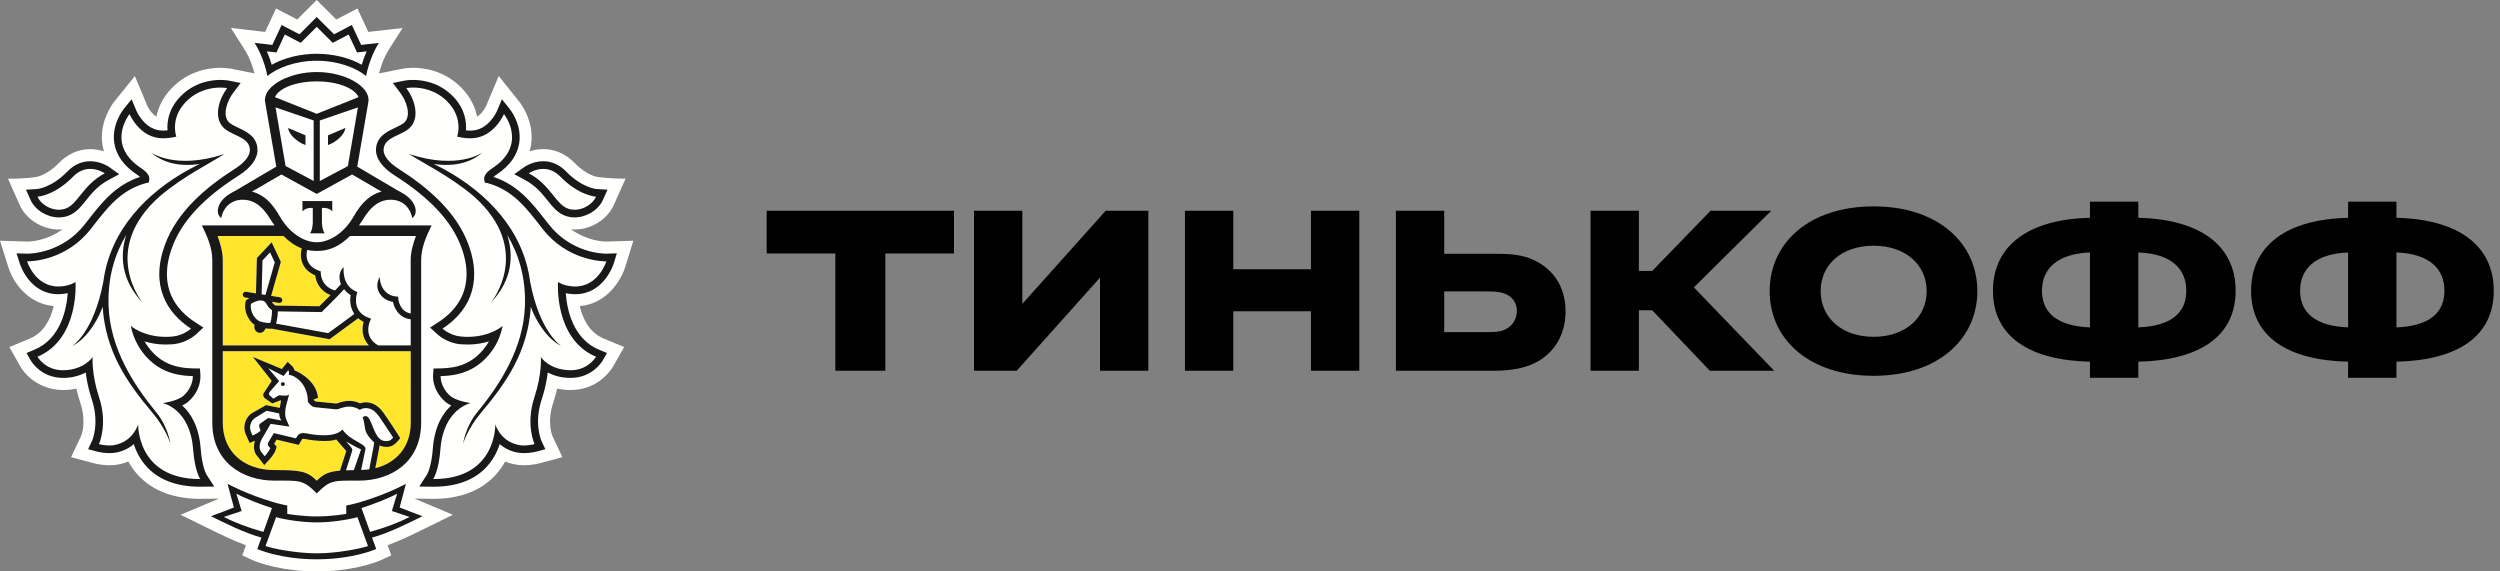 <?xml version="1.0" encoding="UTF-8"?> <svg xmlns="http://www.w3.org/2000/svg" width="875" height="200" viewBox="0 0 875 200" fill="none"><rect x="0" y="0" width="875" height="200" fill="#808080" stroke="none"/> <g clip-path="url(#clip0_256_890)"> <path fill-rule="evenodd" clip-rule="evenodd" d="M218.791 93.547L221.667 84.247L212.147 84.553C211.347 84.553 205.497 84.376 199.832 80.229C200.258 80.265 200.673 80.329 201.116 80.329C206.949 80.329 212.602 76.776 214.859 71.694L218.954 62.518C213.821 62.588 209.125 61.935 209.125 61.935C209.084 61.935 205.386 61.447 201.11 57.029C198.042 53.871 194.244 52.194 190.132 52.194C188.504 52.2 186.886 52.46 185.337 52.965C185.552 52.224 185.757 51.465 185.879 50.688C187.18 42.1 181.714 35.559 181.714 35.559L174.557 26.606L170.117 37.123C170.1 37.159 168.98 39.629 166.979 40.829C166.372 37.735 164.885 34.259 161.712 30.935C155.721 24.677 148.435 23.735 144.62 23.735C142.852 23.735 141.587 23.935 141.283 23.982L132.644 25.7C133.14 23.753 134.208 20.347 136.144 17.294L140.916 9.794L128.917 11.177L125.096 2.976L117.693 6.829L110.851 0L104.026 6.824L96.612 2.976L92.797 11.171L80.803 9.788L85.581 17.3C87.523 20.353 88.579 23.741 89.075 25.688L80.832 24.041L80.547 24C79.408 23.819 78.257 23.731 77.105 23.735C73.29 23.735 66.004 24.677 60.031 30.935C56.852 34.253 55.358 37.735 54.752 40.829C52.763 39.635 51.648 37.212 51.648 37.212L47.203 26.623L39.929 35.647C39.042 36.806 34.662 42.959 35.846 50.706C35.974 51.477 36.172 52.229 36.388 52.971C34.843 52.465 33.23 52.205 31.605 52.2C27.487 52.2 23.689 53.877 20.615 57.035C16.357 61.435 12.676 61.935 12.705 61.935C12.705 61.935 8.814 62.641 2.788 62.523L6.866 71.7C9.129 76.782 14.787 80.335 20.609 80.335C21.052 80.335 21.467 80.271 21.898 80.235C16.24 84.388 10.395 84.559 9.689 84.559L0 84.247L2.934 93.541C4.416 98.341 9.351 106.276 18.801 107.129C17.774 111.482 15.493 116.365 10.488 118.471L3.267 121.471L7.204 128.4C9.427 132.135 14.648 136.506 22.073 136.506C23.677 136.506 25.229 136.335 26.728 136.018C27.108 137.724 27.586 139.429 28.152 141.135C30.357 147.782 28.455 152.418 28.432 152.471L24.873 160.012L32.824 162.129C32.923 162.165 35.333 162.835 38.337 162.835C39.702 162.835 41.008 162.688 42.233 162.394C43.155 162.176 44.042 161.882 44.899 161.535C45.932 163.4 47.18 165.106 48.638 166.629C53.737 171.918 60.97 174.594 70.117 174.594H70.146L76.679 174.506L63.181 180.176L73.43 185.182C77.157 187.018 81.567 189.182 86.071 190.841L84.787 194.376L88.317 196.006C88.632 196.153 95.433 199.218 106.721 199.871C106.721 199.871 109.445 200 110.944 200C112.449 200 115.144 199.865 115.144 199.865C126.356 199.194 133.099 196.153 133.414 196.006L136.955 194.376L135.666 190.835C140.286 189.129 144.865 186.871 148.441 185.112L158.497 180.171L145.04 174.506L151.602 174.594C160.761 174.594 167.994 171.912 173.087 166.624C174.539 165.106 175.782 163.406 176.82 161.535C178.902 162.404 181.135 162.844 183.388 162.829C186.346 162.829 188.778 162.171 188.842 162.147L196.834 160.012L193.352 152.606C193.27 152.418 191.368 147.782 193.573 141.124C194.139 139.429 194.612 137.718 194.997 136.018C196.496 136.335 198.065 136.5 199.681 136.506C209.142 136.506 213.681 129.782 214.556 128.324L218.458 121.465L211.237 118.471C206.22 116.371 203.945 111.488 202.93 107.141C212.257 106.318 217.257 98.376 218.797 93.553L218.791 93.547Z" fill="#FFFFFE"></path> <path fill-rule="evenodd" clip-rule="evenodd" d="M110.851 28.488C103.209 28.494 97.475 31.023 96.227 34.006L110.851 39.829L125.481 34.006C124.244 31.023 118.51 28.494 110.851 28.488ZM111.008 182.835H110.717C106.085 182.865 99.698 181.906 96.629 180.994L92.931 191.106C95.369 191.982 103.629 193.665 110.868 193.665C118.096 193.665 126.362 191.982 128.794 191.106L125.102 181C122.016 181.906 115.64 182.865 111.008 182.835ZM138.991 172.776C136.237 174.353 130.095 176.718 126.519 177.812L129.517 186.165C135.047 184.635 139.615 182.853 143.383 180.941L137.153 178.853L138.991 172.776ZM82.728 172.776L84.572 178.853L78.336 180.941C82.098 182.853 86.683 184.635 92.196 186.159L95.2 177.806C91.63 176.712 85.476 174.353 82.728 172.776ZM110.851 18.823C116.62 18.823 122.267 20.218 126.618 22.659C127.015 21.318 127.569 19.682 128.322 17.971L126.677 18.171L124.956 18.347L124.227 16.765L122.022 12.076L118.02 14.182L116.457 14.982L115.208 13.747L110.851 9.394L106.505 13.747L105.262 14.982L103.705 14.182L99.68 12.076L97.504 16.765L96.763 18.353L95.037 18.171L93.403 17.971C94.156 19.682 94.704 21.318 95.107 22.659C99.47 20.218 105.117 18.823 110.857 18.823H110.851ZM198.847 73.041C199.599 73.3 200.357 73.418 201.11 73.418C204.377 73.418 207.527 71.282 208.606 68.847C208.606 68.847 202.627 68.482 196.198 61.888C194.157 59.759 191.987 59.118 190.132 59.118C187.244 59.118 185.074 60.653 185.074 60.653C192.844 64.829 194.425 71.535 198.847 73.041ZM20.609 73.412C21.367 73.412 22.126 73.3 22.855 73.035C27.288 71.529 28.887 64.829 36.639 60.659C36.639 60.659 34.469 59.118 31.599 59.118C29.733 59.118 27.568 59.753 25.515 61.894C19.093 68.482 13.119 68.853 13.119 68.853C14.193 71.282 17.348 73.418 20.609 73.418V73.412Z" fill="#FFFFFE"></path> <path fill-rule="evenodd" clip-rule="evenodd" d="M196.507 121.147C190.499 118.147 186.707 110.206 185.786 107.347C184.794 123.1 177.182 134.029 168.286 144.547C163.666 150.006 162.056 155.312 162.056 155.312C162.056 155.312 162.948 149.3 166.938 144.406C175.239 134.335 183.126 121.794 183.715 107.288C184.117 97.171 181.545 88.965 177.52 82.2C179.771 89.241 179.451 97.871 171.815 105.923C171.815 105.923 187.022 87.523 165.766 68.653C157.261 61.476 147.951 57.041 143.161 53.9C160.469 59.606 168.927 53.323 168.927 53.323C163.397 58.165 156.24 58.082 151.801 57.382C153.008 57.976 154.262 58.6 155.604 59.323C170.205 67.335 183.318 80.517 185.558 98.765V98.623C188.947 116.547 196.507 121.147 196.507 121.147ZM200.952 100.265C201.087 100.276 201.203 100.276 201.337 100.276C209.475 100.276 212.228 91.471 212.228 91.471H212.071C210.577 91.471 198.479 91.118 189.927 80.135C184.304 72.918 179.69 66.57 170.578 64.076L169.68 63.912L169.487 62.988C169.237 61.582 170.187 60.265 172.357 58.847C184.928 50.529 176.382 39.917 176.382 39.917C176.382 39.917 172.801 48.4 164.768 48.4L164.167 48.388C163.257 48.341 162.377 48.312 161.49 48.117L160.008 47.823C160.008 47.823 162.301 41.529 156.771 35.759C152.612 31.394 147.542 30.653 144.62 30.653C143.144 30.653 142.211 30.847 142.211 30.847C144.987 34.512 146.994 40.6 143.786 44.353C141.015 47.576 134.248 47.735 134.248 52.547C134.248 54.582 136.132 56.959 139.516 59.094C149.689 65.565 159.786 74.153 163.987 85.665C169.237 100.018 163.322 109.547 154.887 115.012C154.887 115.012 157.535 117.47 161.367 117.788C162.149 117.865 162.913 117.9 163.625 117.9C171.727 117.9 175.916 114.059 175.916 114.059C175.916 114.059 175.222 119.365 171.016 124.288C167.119 128.829 162.015 131.512 154.227 131.623C154.227 131.623 153.982 135.27 157.43 138.435C159.641 140.429 164.733 141.082 164.733 141.082C164.733 141.082 155.19 143.029 154.134 157.27C153.562 164.988 151.614 167.665 151.614 167.665H151.783C173.927 167.665 173.361 148.476 173.361 148.476C173.361 148.476 174.901 154.159 181.078 155.641C181.825 155.841 182.624 155.918 183.382 155.918C185.366 155.918 187.098 155.447 187.098 155.447C187.098 155.447 183.861 148.553 187.069 138.912C189.735 130.906 189.303 124.976 189.303 124.976C189.303 124.976 192.284 129.535 199.686 129.576H199.762C201.511 129.604 203.238 129.186 204.784 128.361C206.33 127.536 207.644 126.332 208.606 124.859C193.842 118.665 195.3 98.682 195.3 98.682C195.3 98.682 197.213 100.129 200.952 100.27V100.265ZM53.433 144.547C44.537 134.029 36.925 123.1 35.922 107.347C35.006 110.212 31.22 118.153 25.217 121.147C25.217 121.147 32.766 116.547 36.155 98.623V98.765C38.401 80.517 51.514 67.335 66.115 59.329C67.457 58.594 68.716 57.976 69.912 57.388C65.479 58.082 58.316 58.165 52.791 53.329C52.791 53.329 61.25 59.606 78.552 53.9C73.768 57.041 64.458 61.476 55.959 68.653C34.697 87.523 49.904 105.923 49.904 105.923C42.262 97.865 41.947 89.247 44.199 82.2C40.174 88.965 37.596 97.171 38.016 107.294C38.593 121.794 46.474 134.335 54.757 144.412C58.771 149.294 59.675 155.306 59.675 155.306C59.675 155.306 58.041 150.006 53.433 144.547ZM56.992 141.076C56.992 141.076 62.084 140.429 64.295 138.429C67.737 135.271 67.497 131.623 67.497 131.623C59.704 131.512 54.606 128.829 50.691 124.288C46.503 119.365 45.803 114.059 45.803 114.059C45.803 114.059 49.992 117.9 58.082 117.9C58.812 117.9 59.57 117.865 60.346 117.788C62.74 117.544 65.005 116.576 66.844 115.012C58.397 109.547 52.482 100.018 57.727 85.659C61.926 74.159 72.018 65.565 82.203 59.088C85.581 56.959 87.459 54.582 87.459 52.547C87.459 47.735 80.704 47.576 77.933 44.353C74.725 40.6 76.737 34.512 79.508 30.847C79.508 30.847 78.581 30.653 77.099 30.653C74.182 30.653 69.113 31.394 64.948 35.759C59.407 41.535 61.711 47.829 61.711 47.829L60.229 48.123C59.348 48.306 58.456 48.341 57.546 48.394L56.962 48.4C48.912 48.4 45.337 39.923 45.337 39.923C45.337 39.923 36.802 50.529 49.373 58.847C51.532 60.265 52.482 61.588 52.231 62.988L52.039 63.906L51.123 64.07C42.029 66.57 37.415 72.918 31.78 80.135C23.228 91.118 11.142 91.471 9.642 91.471H9.479C9.479 91.471 12.238 100.276 20.381 100.276C20.51 100.276 20.627 100.276 20.767 100.265C24.506 100.129 26.425 98.682 26.425 98.682C26.425 98.682 27.872 118.665 13.113 124.859C13.113 124.859 15.802 129.582 21.962 129.582H22.032C29.441 129.535 32.416 124.976 32.416 124.976C32.416 124.976 31.984 130.912 34.638 138.912C37.846 148.559 34.627 155.441 34.627 155.441C34.627 155.441 36.347 155.912 38.337 155.912C39.106 155.912 39.894 155.841 40.635 155.641C46.806 154.159 48.352 148.476 48.352 148.476C48.352 148.476 47.786 167.665 69.936 167.665H70.099C70.099 167.665 68.156 164.988 67.591 157.27C66.541 143.035 56.986 141.076 56.986 141.076H56.992ZM105.857 70.371H116.299V73.988C115.074 72.471 112.682 72.782 112.682 72.782V78C112.682 78 112.764 80.565 113.662 81.676H108.494C109.398 80.565 109.474 78 109.474 78V72.782C109.474 72.782 107.094 72.471 105.857 73.988V70.371ZM94.482 70.912C94.844 71.306 95.2 71.735 95.544 72.165C95.626 72.265 95.701 72.353 95.783 72.471C96.104 72.894 96.425 73.353 96.734 73.812L96.944 74.123C97.311 74.688 97.662 75.27 98.011 75.876C101.208 81.447 106.318 84.776 110.851 84.782C115.395 84.776 120.499 81.447 123.701 75.876C124.057 75.259 124.413 74.659 124.787 74.094C125.212 73.436 125.668 72.798 126.152 72.182C126.507 71.735 126.875 71.3 127.248 70.9C127.312 70.841 127.365 70.776 127.429 70.723C129.062 69.041 130.993 67.759 133.537 67.047L132.405 66.382H132.347L127.843 63.747L123.229 61.071L110.886 67.859L110.851 67.829L110.833 67.859L98.49 61.071L93.87 63.747L89.367 66.382H89.314L88.177 67.047C90.714 67.753 92.651 69.023 94.284 70.712C94.354 70.77 94.401 70.853 94.482 70.912Z" fill="#FFFFFE"></path> <path fill-rule="evenodd" clip-rule="evenodd" d="M106.925 47.37V50.782L106.277 50.476C106.248 50.453 105.291 50.241 103.64 48.912C100.905 46.77 100.852 44.794 100.852 44.794L106.919 47.37H106.925ZM109.783 63.353V42.165L96.436 37.588L99.96 58.117L109.789 63.353H109.783ZM114.8 47.37L120.866 44.794C120.866 44.794 120.82 46.77 118.072 48.912C116.421 50.235 115.47 50.453 115.441 50.476L114.8 50.776V47.37ZM121.759 58.123L125.265 37.594L111.924 42.165V63.353L121.759 58.117V58.123ZM90.906 112.47C92.207 112.941 93.782 113.041 94.593 113.041C94.622 112.941 94.669 112.818 94.71 112.665C94.774 112.429 94.844 112.182 94.896 111.923C95.124 110.747 95.2 109.423 95.223 108.565C94.477 108.117 93.869 107.47 93.467 106.694C92.971 105.641 92.266 105.147 91.233 105.147C89.891 105.147 88.451 105.97 87.826 106.347C87.336 109.276 89.477 111.935 90.906 112.465V112.47ZM120.435 101.229C117.961 103.953 113.102 108.7 112.869 108.935L112.577 109.229L97.236 108.988C97.223 110.268 97.058 111.542 96.746 112.782L96.623 113.271L114.864 116.588C116.76 115.247 121.98 111.394 124.01 109.882C122.535 107.706 122.395 105.123 122.727 103.312C121.851 102.754 121.076 102.05 120.435 101.229Z" fill="#FFFFFE"></path> <path fill-rule="evenodd" clip-rule="evenodd" d="M122.517 82.594C118.982 86.135 115.593 87.447 112.566 87.753C112.012 87.813 111.455 87.845 110.897 87.847H110.821C109.708 87.847 108.597 87.728 107.508 87.494C107.31 88.288 107.059 89.953 107.776 91.529C108.418 92.959 109.719 94.023 111.621 94.735L112.262 94.988L112.268 95.682C112.268 95.888 112.42 100.394 117.285 101.647C118.078 100.823 118.801 100.076 119.326 99.447C118.335 97.088 118.86 94.676 120.301 93.494C120.242 93.747 119.601 99.659 124.296 101.859L125.072 102.229L124.839 103.059C124.763 103.312 123.2 109.035 128.887 111.165L129.891 111.553L129.441 112.535C129.342 112.753 127.114 117.947 132.364 120.9H143.745V111.765C139.696 111.265 137.987 107.976 137.544 105.647C135.66 105.323 134.207 104.506 133.21 103.17C130.818 99.994 132.871 97.082 132.901 96.923C132.895 96.947 132.901 100.041 134.791 101.959C135.73 102.876 136.838 103.594 138.524 103.753L139.346 103.829L139.416 104.682C139.434 104.865 139.883 109.059 143.745 109.718L143.739 91.07C143.739 88.176 144.573 85.27 145.576 82.588H122.517V82.594ZM91.875 91.141L91.572 103.012L92.913 103.223L96.18 91.829L94.517 88.323L91.881 91.141H91.875ZM98.957 135.106C98.867 135.103 98.779 135.082 98.697 135.043C98.616 135.005 98.543 134.95 98.484 134.882C98.424 134.814 98.379 134.735 98.351 134.649C98.323 134.563 98.313 134.472 98.321 134.382C98.326 134.293 98.349 134.206 98.388 134.126C98.427 134.045 98.481 133.974 98.548 133.915C98.615 133.857 98.693 133.812 98.777 133.784C98.861 133.756 98.95 133.746 99.038 133.753C99.423 133.77 99.692 134.106 99.68 134.47C99.666 134.651 99.583 134.819 99.448 134.938C99.312 135.057 99.136 135.117 98.957 135.106ZM127.901 145.618C128.001 145.618 128.117 145.629 128.222 145.659C130.264 146.247 130.771 153.647 134.336 154.306C134.686 154.382 135.012 154.4 135.292 154.4C136.325 154.4 136.937 153.959 137.602 153.165C137.602 153.165 135.806 150.323 134.464 148.4C132.685 145.882 131.302 142.841 127.983 142.841C127.901 142.841 127.808 142.841 127.721 142.853C127.089 142.879 126.477 143.087 125.959 143.453C124.851 142.714 123.554 142.315 122.226 142.306C120.155 142.306 118.533 143.27 117.722 143.27H117.693L110.285 142.529C109.124 142.412 108.208 141.235 107.876 140.776L107.747 140.576C107.747 140.37 107.747 140.165 107.736 139.982C107.485 133.859 102.795 131.241 101.121 131.194C101.121 131.194 101.319 130.029 100.87 129.588L99.237 131.588L93.87 128.87L97.697 133.388L94.459 137.065C94.051 137.482 94.103 138.047 94.272 138.288L95.672 139.535L97.446 138.447C97.533 138.382 97.697 138.359 97.895 138.359C98.385 138.359 99.12 138.488 99.779 138.488C100.508 138.488 101.132 138.335 101.208 137.647C100.987 139.918 98.898 143.865 100.269 146.965L101.284 149.306L94.733 148.353L91.665 153.582C90.72 155.323 90.568 157.206 91.478 158.229L92.627 159.682C92.627 159.682 94.237 157.959 94.593 156.823L94.074 156.247C93.636 155.759 93.66 155.323 93.928 154.8L95.853 151.576L103.582 153.418L103.991 152.712C104.516 151.829 105.274 151.57 106.102 151.57C106.446 151.57 106.797 151.612 107.158 151.67C108.593 151.959 110.956 152.341 113.318 152.341C115.914 152.341 118.487 151.87 119.857 150.323C122.657 154.518 128.339 155.182 127.89 157.318L126.396 164.506C127.388 164.459 128.339 164.394 129.243 164.27L130.666 156.794C130.782 156.159 130.883 155.522 130.97 154.882C130.421 154.318 129.097 153.135 128.345 151.694C127.347 149.747 127.89 148.729 126.956 146.2C126.956 146.2 127.248 145.612 127.901 145.612V145.618Z" fill="#FFFFFE"></path> <path fill-rule="evenodd" clip-rule="evenodd" d="M88.392 152.412C88.392 152.412 90.959 151.353 91.192 150.588L90.843 149.729C90.603 149.165 90.632 148.553 91.105 148.223L93.87 146.288L98.496 147.188C98.496 147.188 97.656 146.129 97.737 144.718L93.328 143.776L89.162 146.335C88.436 146.879 87.91 147.652 87.671 148.531C87.43 149.411 87.49 150.346 87.838 151.188L88.392 152.418V152.412ZM121.1 164.6C121.922 164.565 122.844 164.553 123.842 164.553C123.842 164.553 126.222 157.523 126.356 157.3C124.588 156.468 122.863 155.548 121.187 154.541C121.893 155.612 123.608 156.829 123.27 157.77L121.1 164.6Z" fill="#FFFFFE"></path> <path fill-rule="evenodd" clip-rule="evenodd" d="M143.745 122.912H77.974V147.906C77.974 158.13 85.295 164.524 96.104 164.524C105.128 164.524 107.508 164.877 110.863 168.247C113.178 165.912 115.092 165.047 119.029 164.718L119.117 164.335L121.188 157.859C121.071 157.712 117.688 153.824 117.688 153.824C116.346 154.277 115.214 154.353 113.313 154.353C111.37 154.353 109.171 154.118 106.785 153.671C106.561 153.617 106.332 153.59 106.103 153.588C105.811 153.588 105.793 153.612 105.712 153.759L105.303 154.447L104.545 155.706L103.128 155.371L96.816 153.871L95.947 155.312L96.081 155.471L96.845 156.324L96.507 157.441C96.04 158.894 94.535 160.594 94.074 161.065L92.499 162.771L91.058 160.941L89.979 159.571C88.842 158.288 88.579 156.324 89.221 154.265C89.202 154.279 89.18 154.287 89.157 154.288L87.378 155.035L86.578 153.271L86.013 152.03C85.469 150.76 85.372 149.341 85.735 148.007C86.099 146.674 86.903 145.505 88.013 144.694L93.088 141.794L97.93 142.753C98.047 142.282 98.222 140.612 98.356 140.182C98.263 140.171 98.175 140.153 98.082 140.153L95.293 141.2L92.61 139.33C92.61 139.33 91.56 138.306 92.511 137.282L95.107 133.3L88.515 124.947L98.648 129.147L99.324 128.306L100.689 126.647L102.241 128.141C102.649 128.544 102.933 129.056 103.058 129.618C105.846 130.718 110.851 133.959 111.294 139.23L109.731 139.859V139.9C110.087 140.33 110.384 140.506 110.478 140.524L117.711 141.241C117.898 141.206 118.119 141.124 118.376 141.053C119.28 140.741 120.628 140.288 122.226 140.288C123.533 140.288 124.793 140.594 126 141.171C126.449 140.994 126.992 140.871 127.633 140.83L127.983 140.818C131.851 140.818 133.776 143.741 135.322 146.077C135.578 146.482 135.835 146.859 136.103 147.235C137.457 149.165 139.224 151.982 139.294 152.106L140.093 153.359L139.113 154.512C138.367 155.394 137.229 156.424 135.293 156.424C134.854 156.42 134.416 156.375 133.986 156.288C133.589 156.212 133.202 156.091 132.831 155.93C132.772 156.345 132.703 156.758 132.627 157.171L131.361 163.859C138.944 161.977 143.763 156.188 143.763 147.906L143.745 122.912ZM77.974 120.9H129.133C126.578 118.23 126.618 114.859 127.266 112.665C126.576 112.331 125.934 111.903 125.358 111.394C123.358 112.882 117.256 117.371 115.663 118.5L115.319 118.735L95.241 115.065H94.833C94.354 115.065 93.648 115.047 92.878 114.947C92.796 115.319 92.609 115.659 92.339 115.925C92.069 116.192 91.728 116.374 91.358 116.449C90.987 116.524 90.603 116.49 90.252 116.35C89.901 116.209 89.597 115.969 89.378 115.659C89.225 115.447 89.115 115.206 89.054 114.95C88.994 114.695 88.986 114.43 89.028 114.171L89.104 113.73C87.039 112.259 85.12 108.965 85.972 105.494L86.053 105.13L86.345 104.918C86.639 104.715 86.943 104.527 87.255 104.353L85.797 104.118C85.538 104.073 85.306 103.928 85.152 103.714C84.997 103.5 84.931 103.233 84.968 102.971C85.062 102.418 85.569 102.03 86.112 102.13L89.583 102.682L89.903 90.324L95.072 84.794L98.303 91.659L94.897 103.553L97.965 104.041C98.227 104.085 98.461 104.231 98.617 104.448C98.772 104.665 98.835 104.936 98.793 105.2C98.756 105.434 98.636 105.647 98.457 105.801C98.277 105.954 98.049 106.037 97.813 106.035L97.656 106.03L95.153 105.618C95.188 105.7 95.235 105.741 95.27 105.824C95.549 106.311 95.968 106.701 96.472 106.941L111.773 107.194C112.42 106.553 114.024 104.965 115.681 103.282C114.239 102.749 112.973 101.82 112.025 100.602C111.077 99.383 110.485 97.922 110.314 96.382C108.214 95.477 106.756 94.124 105.951 92.359C104.971 90.171 105.321 87.983 105.583 86.918C103.542 86.171 101.395 84.794 99.202 82.594H76.148C77.14 85.277 77.974 88.183 77.974 91.071V120.894V120.9Z" fill="#FFE52B"></path> <path fill-rule="evenodd" clip-rule="evenodd" d="M99.038 133.753C98.95 133.746 98.86 133.757 98.776 133.785C98.691 133.813 98.613 133.858 98.546 133.917C98.479 133.977 98.425 134.049 98.386 134.13C98.347 134.211 98.325 134.298 98.321 134.388C98.314 134.478 98.325 134.568 98.353 134.653C98.382 134.739 98.427 134.817 98.486 134.884C98.546 134.951 98.618 135.006 98.699 135.044C98.78 135.082 98.868 135.103 98.957 135.106C99.135 135.117 99.311 135.058 99.446 134.94C99.581 134.822 99.665 134.656 99.68 134.476C99.69 134.295 99.627 134.117 99.507 133.981C99.387 133.846 99.219 133.764 99.038 133.753ZM129.523 186.165L126.519 177.812C130.095 176.712 136.238 174.347 138.997 172.776L137.159 178.853L143.383 180.941C139.615 182.847 135.053 184.629 129.523 186.159V186.165ZM110.868 193.665C103.629 193.665 95.369 191.982 92.931 191.106L96.629 181C99.698 181.906 106.079 182.865 110.717 182.835H111.008C115.64 182.865 122.016 181.9 125.102 181L128.794 191.106C126.356 191.988 118.096 193.665 110.868 193.665ZM78.342 180.941L84.572 178.853L82.728 172.776C85.476 174.347 91.636 176.718 95.2 177.812L92.196 186.165C86.683 184.635 82.104 182.847 78.342 180.941ZM143.663 179.088L139.872 177.618L140.922 173.665L142.071 169.353C142.071 169.353 135.363 173.035 125.895 175.794C123.212 176.571 121.182 176.929 121.182 176.929V179.865C121.182 179.865 116.118 180.747 111.008 180.747H110.717C105.595 180.747 100.543 179.865 100.543 179.865V176.923C100.543 176.923 98.508 176.571 95.824 175.794C86.368 173.029 79.66 169.353 79.66 169.353L80.792 173.665L81.865 177.618L78.062 179.088L73.844 180.676C78.674 183.035 85.371 186.465 91.496 188.159L90.055 192.147C90.055 192.147 97.825 195.723 110.769 195.759V195.765H110.944V195.759C123.906 195.723 131.676 192.147 131.676 192.147L130.218 188.159C136.348 186.465 143.057 183.041 147.863 180.676L143.663 179.088ZM95.043 18.165L96.763 18.353L97.504 16.765L99.674 12.076L103.699 14.182L105.263 14.988L110.851 9.388L115.208 13.741L116.457 14.988L118.02 14.182L122.022 12.076L124.227 16.765L124.956 18.353L126.677 18.165L128.322 17.971C127.569 19.682 127.015 21.312 126.613 22.665C122.267 20.212 116.62 18.823 110.857 18.823C105.117 18.823 99.47 20.212 95.107 22.665C94.636 21.066 94.067 19.498 93.403 17.971L95.037 18.165H95.043ZM110.851 21.265C118.568 21.265 124.734 23.853 128.147 26.6C128.147 26.6 129.162 20.441 132.615 15.012L126.403 15.718L123.153 8.747L116.912 12L110.851 5.953L104.813 12L98.56 8.747L95.317 15.723L89.104 15.006C92.563 20.441 93.573 26.594 93.573 26.594C97.003 23.847 103.151 21.265 110.851 21.265ZM208.606 124.859C208.606 124.859 205.923 129.582 199.763 129.582H199.687C192.29 129.535 189.303 124.976 189.303 124.976C189.303 124.976 189.735 130.906 187.075 138.912C183.867 148.559 187.098 155.441 187.098 155.441C187.098 155.441 185.372 155.918 183.383 155.918C182.624 155.918 181.831 155.841 181.078 155.641C174.901 154.165 173.361 148.482 173.361 148.482C173.361 148.482 173.933 167.665 151.783 167.665H151.608C151.608 167.665 153.563 164.988 154.14 157.271C155.19 143.035 164.733 141.076 164.733 141.076C164.733 141.076 159.641 140.429 157.43 138.435C153.983 135.276 154.222 131.623 154.222 131.623C162.015 131.512 167.125 128.835 171.016 124.288C173.523 121.379 175.215 117.848 175.916 114.059C175.916 114.059 171.728 117.9 163.625 117.9C162.913 117.9 162.155 117.865 161.373 117.788C157.535 117.476 154.887 115.012 154.887 115.012C163.322 109.547 169.237 100.012 163.993 85.659C159.793 74.159 149.689 65.565 139.522 59.094C136.138 56.959 134.248 54.582 134.248 52.541C134.248 47.735 141.015 47.582 143.792 44.353C147 40.6 144.988 34.512 142.211 30.847C142.211 30.847 143.144 30.653 144.62 30.653C147.548 30.653 152.612 31.394 156.777 35.759C162.301 41.535 160.008 47.829 160.008 47.829L161.49 48.123C162.377 48.306 163.258 48.347 164.173 48.394L164.768 48.4C172.801 48.4 176.388 39.918 176.388 39.918C176.388 39.918 184.928 50.529 172.358 58.847C170.193 60.265 169.237 61.588 169.488 62.988L169.686 63.912L170.578 64.07C179.69 66.57 184.304 72.924 189.933 80.135C198.485 91.118 210.583 91.471 212.071 91.471H212.234C212.234 91.471 209.475 100.276 201.338 100.276C201.203 100.276 201.087 100.276 200.953 100.265C197.219 100.129 195.294 98.682 195.294 98.682C195.294 98.682 193.842 118.665 208.606 124.859ZM201.338 102.971C211.313 102.971 214.649 92.718 214.789 92.282L215.898 88.665L212.164 88.782H212.153C210.828 88.782 199.827 88.488 192.028 78.471L191.287 77.541C186.188 70.994 181.353 64.765 172.708 61.923C173.053 61.618 173.422 61.341 173.81 61.094C178.395 58.047 181.067 54.347 181.732 50.047C182.718 43.582 178.628 38.429 178.453 38.218L175.677 34.747L173.938 38.865C173.822 39.118 170.905 45.706 164.768 45.706H164.313C163.893 45.688 163.491 45.67 163.094 45.635C163.31 42.694 162.779 38.153 158.696 33.882C153.79 28.747 147.77 27.976 144.62 27.976C142.94 27.976 141.82 28.188 141.698 28.2L137.503 29.041L140.088 32.482C142.118 35.141 143.961 40.041 141.779 42.6C141.079 43.423 139.644 44.076 138.273 44.741C135.45 46.053 131.588 47.888 131.588 52.541C131.588 55.553 133.904 58.712 138.104 61.388C150.518 69.276 158.183 77.512 161.49 86.6C166.612 100.576 159.933 108.553 153.44 112.753L150.535 114.641L153.084 117.006C153.428 117.312 156.538 120.082 161.14 120.482C162.015 120.541 162.849 120.588 163.631 120.588C166.577 120.588 169.091 120.118 171.133 119.494C170.522 120.568 169.811 121.581 169.009 122.518C165.305 126.859 160.743 128.835 154.181 128.941L151.743 128.976L151.556 131.447C151.533 131.947 151.352 136.529 155.639 140.423C156.298 141.023 157.092 141.523 157.926 141.923C155.009 144.571 152.058 149.182 151.486 157.076C151.002 163.665 149.444 166.106 149.427 166.135L146.732 170.288L151.603 170.353C159.647 170.353 165.807 168.118 170.071 163.671C172.28 161.335 173.928 158.519 174.889 155.441C177.258 157.478 180.27 158.596 183.383 158.594C185.658 158.594 187.559 158.106 187.769 158.059L190.878 157.223L189.508 154.294C189.403 154.059 186.813 148.176 189.601 139.782C190.803 136.153 191.415 132.906 191.713 130.371C193.673 131.406 196.292 132.253 199.681 132.265C207.381 132.265 210.77 126.459 210.922 126.218L212.438 123.547L209.627 122.382C200.457 118.535 198.427 108.206 198.018 102.618C198.853 102.776 199.798 102.923 200.865 102.953L201.338 102.971Z" fill="#1A1919"></path> <path fill-rule="evenodd" clip-rule="evenodd" d="M190.132 59.118C191.987 59.118 194.157 59.759 196.198 61.894C202.627 68.482 208.606 68.853 208.606 68.853C207.521 71.282 204.371 73.418 201.11 73.418C200.358 73.418 199.593 73.3 198.853 73.035C194.425 71.529 192.844 64.829 185.08 60.659C185.08 60.659 187.238 59.118 190.132 59.118ZM183.814 63.035C187.53 65.035 189.7 67.724 191.602 70.1C193.468 72.424 195.236 74.659 198.018 75.588C198.998 75.93 200.043 76.094 201.11 76.094C205.269 76.094 209.452 73.518 211.038 69.953L212.631 66.388L208.775 66.153C208.594 66.153 203.63 65.688 198.112 59.994C195.837 57.653 193.089 56.429 190.132 56.429C186.515 56.429 183.832 58.253 183.54 58.441L179.993 60.965L183.814 63.035ZM185.558 98.629V98.765C183.318 80.518 170.205 67.341 155.604 59.33C154.263 58.6 153.008 57.977 151.801 57.388C156.24 58.082 163.398 58.165 168.928 53.33C168.928 53.33 160.469 59.606 143.162 53.9C147.945 57.041 157.261 61.477 165.766 68.653C187.017 87.524 171.815 105.924 171.815 105.924C179.457 97.871 179.772 89.247 177.52 82.2C181.545 88.965 184.112 97.171 183.715 107.294C183.132 121.794 175.239 134.335 166.938 144.412C162.948 149.294 162.062 155.306 162.062 155.306C162.062 155.306 163.672 150.006 168.286 144.553C177.182 134.024 184.794 123.1 185.786 107.347C186.708 110.212 190.499 118.153 196.508 121.147C196.508 121.147 188.953 116.547 185.558 98.629ZM69.942 167.665C47.792 167.665 48.358 148.482 48.358 148.482C48.358 148.482 46.807 154.165 40.641 155.641C39.888 155.832 39.113 155.925 38.337 155.918C36.353 155.918 34.627 155.447 34.627 155.447C34.627 155.447 37.852 148.553 34.638 138.912C31.99 130.912 32.422 124.977 32.422 124.977C32.422 124.977 29.441 129.535 22.038 129.582H21.962C15.808 129.582 13.119 124.859 13.119 124.859C27.878 118.665 26.431 98.682 26.431 98.682C26.431 98.682 24.506 100.129 20.773 100.271H20.382C12.238 100.271 9.479 91.471 9.479 91.471H9.648C11.153 91.471 23.234 91.118 31.78 80.135C37.409 72.918 42.029 66.571 51.123 64.077L52.039 63.912L52.232 62.988C52.488 61.588 51.532 60.265 49.373 58.847C36.803 50.529 45.337 39.924 45.337 39.924C45.337 39.924 48.907 48.4 56.962 48.4L57.546 48.394C58.456 48.347 59.348 48.306 60.229 48.118L61.711 47.83C61.711 47.83 59.413 41.535 64.954 35.759C69.119 31.394 74.177 30.653 77.099 30.653C78.587 30.653 79.502 30.847 79.502 30.847C76.737 34.512 74.731 40.6 77.927 44.353C80.704 47.582 87.465 47.735 87.465 52.541C87.465 54.582 85.581 56.959 82.203 59.094C72.024 65.565 61.927 74.153 57.727 85.665C52.488 100.018 58.403 109.547 66.844 115.018C66.844 115.018 64.19 117.477 60.352 117.788C59.599 117.861 58.844 117.899 58.088 117.9C49.992 117.9 45.803 114.065 45.803 114.065C45.803 114.065 46.503 119.365 50.692 124.294C54.6 128.835 59.704 131.512 67.492 131.624C67.492 131.624 67.743 135.271 64.295 138.435C62.084 140.435 56.992 141.082 56.992 141.082C56.992 141.082 66.541 143.035 67.591 157.271C68.162 164.988 70.099 167.665 70.099 167.665H69.942ZM72.293 166.135C72.287 166.106 70.741 163.665 70.245 157.077C69.662 149.182 66.71 144.571 63.788 141.924C64.633 141.524 65.421 141.024 66.074 140.424C70.362 136.529 70.181 131.953 70.152 131.447L69.988 128.977L67.532 128.941C60.987 128.835 56.42 126.859 52.716 122.518C51.917 121.578 51.207 120.566 50.593 119.494C52.634 120.124 55.131 120.588 58.088 120.588C58.876 120.588 59.704 120.541 60.573 120.482C63.551 120.183 66.366 118.972 68.641 117.012L71.19 114.641L68.285 112.759C61.775 108.553 55.119 100.582 60.235 86.6C63.542 77.512 71.19 69.282 83.627 61.388C87.827 58.712 90.125 55.553 90.125 52.541C90.125 47.888 86.275 46.053 83.452 44.741C82.075 44.077 80.64 43.418 79.946 42.6C77.758 40.041 79.596 35.141 81.632 32.482L84.233 29.041L80.016 28.2C79.899 28.182 78.791 27.977 77.099 27.977C73.955 27.977 67.941 28.747 63.041 33.882C58.952 38.153 58.415 42.7 58.625 45.635C58.228 45.671 57.832 45.688 57.412 45.706H56.962C50.803 45.706 47.898 39.118 47.787 38.865L46.054 34.747L43.254 38.218C43.097 38.429 38.996 43.582 39.999 50.047C40.658 54.341 43.33 58.047 47.915 61.094C48.417 61.418 48.761 61.694 49.012 61.924C40.355 64.765 35.531 70.994 30.433 77.541L29.698 78.471C21.904 88.488 10.873 88.788 9.555 88.788L5.798 88.671L6.942 92.282C7.076 92.718 10.401 102.971 20.382 102.971L20.86 102.953C21.916 102.924 22.867 102.777 23.707 102.612C23.298 108.2 21.257 118.535 12.087 122.377L9.287 123.553L10.803 126.218C10.943 126.459 14.35 132.265 22.062 132.265C24.822 132.293 27.548 131.647 30.007 130.382C30.304 132.912 30.922 136.153 32.124 139.782C34.913 148.171 32.317 154.059 32.218 154.294L30.841 157.224L33.95 158.053C34.16 158.112 36.073 158.594 38.337 158.594C41.451 158.602 44.464 157.484 46.83 155.441C47.676 158.071 49.128 161.041 51.642 163.671C55.924 168.112 62.078 170.353 70.117 170.353L74.987 170.288L72.293 166.135Z" fill="#1A1919"></path> <path fill-rule="evenodd" clip-rule="evenodd" d="M25.515 61.894C27.569 59.759 29.733 59.112 31.599 59.112C34.469 59.112 36.645 60.659 36.645 60.659C28.887 64.835 27.288 71.529 22.855 73.041C22.133 73.294 21.373 73.419 20.609 73.412C17.349 73.412 14.193 71.282 13.119 68.853C13.119 68.853 19.093 68.482 25.515 61.894ZM20.609 76.094C21.677 76.094 22.721 75.93 23.713 75.588C26.489 74.659 28.263 72.43 30.129 70.1C32.037 67.73 34.184 65.041 37.905 63.041L41.732 60.965L38.173 58.435C37.882 58.253 35.216 56.435 31.599 56.435C28.636 56.435 25.883 57.653 23.613 59.994C18.089 65.694 13.137 66.153 12.956 66.159L9.106 66.388L10.681 69.959C12.279 73.518 16.456 76.094 20.609 76.094ZM38.01 107.294C37.602 97.171 40.169 88.965 44.194 82.2C41.953 89.247 42.257 97.871 49.91 105.929C49.91 105.929 34.697 87.518 55.959 68.659C64.464 61.477 73.769 57.041 78.552 53.9C61.25 59.606 52.798 53.324 52.798 53.324C58.322 58.165 65.479 58.088 69.918 57.382C68.717 57.977 67.457 58.594 66.115 59.33C51.514 67.335 38.407 80.518 36.155 98.765V98.629C32.766 116.547 25.218 121.147 25.218 121.147C31.226 118.147 35.006 110.206 35.928 107.347C36.931 123.1 44.538 134.029 53.428 144.553C58.048 150.006 59.669 155.306 59.669 155.306C59.669 155.306 58.771 149.3 54.764 144.412C46.48 134.335 38.593 121.794 38.01 107.294ZM105.858 70.371V73.994C107.094 72.471 109.474 72.782 109.474 72.782V78C109.474 78 109.398 80.565 108.494 81.677H113.663C112.764 80.565 112.677 78 112.677 78V72.782C112.677 72.782 115.068 72.471 116.293 73.994V70.371H105.852H105.858ZM103.641 48.912C105.292 50.235 106.248 50.459 106.278 50.477L106.919 50.776V47.371L100.853 44.794C100.853 44.794 100.905 46.771 103.641 48.912ZM118.073 48.912C120.814 46.771 120.873 44.794 120.873 44.794L114.8 47.371V50.782L115.442 50.477C115.471 50.459 116.422 50.235 118.073 48.912Z" fill="#1A1919"></path> <path fill-rule="evenodd" clip-rule="evenodd" d="M110.857 39.835L96.233 34C97.475 31.023 103.209 28.494 110.857 28.488C118.51 28.494 124.244 31.023 125.487 34L110.857 39.835ZM121.759 58.123L111.93 63.359V42.159L125.271 37.582L121.759 58.112V58.123ZM127.849 63.747L132.341 66.382H132.405L133.537 67.047C130.999 67.753 129.057 69.041 127.429 70.723L127.254 70.9C126.87 71.313 126.503 71.741 126.152 72.182L125.948 72.453C125.598 72.906 125.265 73.371 124.956 73.853L124.787 74.094C124.408 74.677 124.048 75.271 123.708 75.876C120.499 81.447 115.395 84.776 110.857 84.788C106.318 84.776 101.208 81.447 98.012 75.876C97.672 75.282 97.316 74.698 96.944 74.123L96.734 73.812C96.429 73.357 96.114 72.91 95.789 72.471C95.707 72.353 95.632 72.265 95.55 72.165C95.207 71.736 94.852 71.318 94.483 70.912C94.407 70.853 94.354 70.776 94.284 70.712C92.618 68.952 90.506 67.684 88.177 67.047L89.32 66.382H89.367L93.876 63.747L98.49 61.071L110.833 67.859L110.857 67.835L110.892 67.859L123.229 61.071L127.849 63.747ZM145.583 82.594C144.573 85.276 143.739 88.182 143.739 91.07L143.751 109.718C139.895 109.07 139.434 104.87 139.423 104.688L139.353 103.835L138.518 103.759C137.104 103.633 135.782 102.996 134.797 101.965C132.901 100.053 132.901 96.959 132.901 96.929C132.878 97.088 130.824 99.988 133.204 103.165C134.208 104.506 135.666 105.335 137.544 105.659C137.988 107.982 139.703 111.27 143.751 111.776V120.894H132.37C127.12 117.947 129.343 112.759 129.448 112.535L129.891 111.547L128.888 111.165C123.2 109.035 124.769 103.306 124.845 103.059L125.078 102.223L124.297 101.859C119.607 99.659 120.243 93.741 120.307 93.494C118.86 94.676 118.341 97.082 119.333 99.453C118.796 100.076 118.073 100.823 117.285 101.647C115.915 101.345 114.681 100.597 113.774 99.518C112.868 98.439 112.339 97.089 112.268 95.676L112.263 94.982L111.621 94.735C109.725 94.029 108.424 92.959 107.777 91.529C107.059 89.947 107.31 88.294 107.508 87.488C108.598 87.716 109.708 87.834 110.822 87.841H110.898C111.463 87.841 112.018 87.806 112.566 87.753C115.599 87.447 118.983 86.135 122.518 82.594H145.583ZM131.361 163.859L132.633 157.17L132.837 155.935C133.622 156.245 134.455 156.411 135.298 156.423C137.235 156.423 138.367 155.388 139.119 154.512L140.088 153.365L139.294 152.106C139.224 151.982 137.457 149.165 136.103 147.235C135.834 146.854 135.576 146.466 135.328 146.07C133.782 143.741 131.851 140.818 127.978 140.818L127.633 140.829C127.076 140.86 126.525 140.973 126 141.165C124.821 140.596 123.532 140.299 122.226 140.294C120.912 140.326 119.612 140.58 118.382 141.047C118.125 141.123 117.892 141.206 117.711 141.241L110.478 140.523C110.384 140.5 110.093 140.323 109.731 139.9V139.859L111.294 139.229C110.857 133.959 105.846 130.718 103.058 129.618C102.934 129.054 102.65 128.539 102.241 128.135L100.689 126.647L99.324 128.3L98.653 129.147L88.515 124.941L95.107 133.3L92.511 137.282C91.554 138.3 92.61 139.329 92.61 139.329L95.293 141.2L98.082 140.147C98.175 140.147 98.257 140.17 98.356 140.182C98.222 140.612 98.047 142.288 97.93 142.753L93.094 141.794L88.019 144.694C85.4 146.635 85.044 149.835 86.018 152.029L86.578 153.276L87.377 155.035L89.157 154.294C89.186 154.282 89.209 154.276 89.227 154.259C88.585 156.323 88.847 158.282 89.985 159.57L91.064 160.941L92.499 162.776L94.074 161.065C94.541 160.594 96.046 158.894 96.507 157.435L96.845 156.323L96.081 155.47L95.953 155.312L96.816 153.87L103.128 155.376L104.551 155.706L105.309 154.441L105.718 153.759C105.793 153.612 105.811 153.588 106.103 153.588C106.33 153.588 106.552 153.612 106.791 153.67C108.943 154.099 111.13 154.325 113.324 154.347C115.208 154.347 116.346 154.276 117.688 153.823C117.688 153.823 121.077 157.706 121.193 157.859L119.117 164.329L119.023 164.718C115.098 165.041 113.184 165.912 110.868 168.247C107.508 164.882 105.134 164.523 96.11 164.523C85.301 164.523 77.974 158.129 77.974 147.9V122.912H143.751L143.763 147.9C143.763 156.188 138.944 161.97 131.361 163.859ZM90.848 149.729L91.192 150.594C90.959 151.347 88.392 152.418 88.392 152.418L87.844 151.188C87.494 150.346 87.434 149.409 87.674 148.528C87.914 147.647 88.44 146.873 89.168 146.329L93.328 143.77L97.743 144.712C97.656 146.129 98.496 147.188 98.496 147.188L93.876 146.294L91.105 148.223C90.638 148.553 90.603 149.165 90.848 149.729ZM130.661 156.788L129.243 164.265C128.333 164.394 127.377 164.465 126.397 164.5L127.89 157.323C128.333 155.182 122.663 154.518 119.858 150.323C118.487 151.876 115.914 152.341 113.324 152.341C110.956 152.341 108.599 151.959 107.158 151.67C106.811 151.61 106.46 151.576 106.108 151.57C105.274 151.57 104.522 151.829 103.997 152.718L103.588 153.423L95.853 151.582L93.928 154.8C93.66 155.323 93.637 155.759 94.074 156.247L94.599 156.823C94.237 157.959 92.627 159.682 92.627 159.682L91.478 158.229C90.568 157.206 90.72 155.323 91.665 153.582L94.733 148.347L101.284 149.306L100.269 146.959C98.898 143.859 100.987 139.918 101.208 137.647C101.133 138.335 100.508 138.488 99.785 138.488C99.12 138.488 98.385 138.365 97.895 138.365C97.703 138.365 97.533 138.382 97.446 138.447L95.672 139.535L94.272 138.288C94.103 138.053 94.051 137.482 94.459 137.059L97.703 133.388L93.876 128.87L99.231 131.594L100.87 129.588C101.319 130.035 101.121 131.194 101.121 131.194C102.795 131.241 107.491 133.859 107.736 139.976C107.753 140.165 107.753 140.37 107.753 140.576L107.876 140.776C108.208 141.241 109.124 142.423 110.285 142.529L117.693 143.27H117.723C118.539 143.27 120.155 142.306 122.226 142.306C123.363 142.306 124.618 142.6 125.959 143.453C125.959 143.453 126.636 142.912 127.727 142.853C127.808 142.841 127.902 142.841 127.978 142.841C131.303 142.841 132.685 145.876 134.47 148.4C135.812 150.318 137.603 153.165 137.603 153.165C136.943 153.959 136.325 154.4 135.293 154.4C134.971 154.401 134.651 154.37 134.336 154.306C130.778 153.641 130.258 146.247 128.228 145.659C128.122 145.63 128.012 145.617 127.902 145.618C127.248 145.618 126.963 146.206 126.963 146.206C127.896 148.729 127.348 149.747 128.351 151.694C129.098 153.135 130.422 154.318 130.97 154.882C130.97 154.882 130.824 155.976 130.661 156.794V156.788ZM123.842 164.553C122.85 164.553 121.928 164.565 121.1 164.6L123.27 157.77C123.608 156.823 121.893 155.606 121.188 154.535C122.255 155.218 125.026 156.712 126.362 157.3C125.496 159.708 124.656 162.126 123.842 164.553ZM91.572 103.012L91.881 91.141L94.517 88.323L96.174 91.829L92.907 103.223L91.566 103.018L91.572 103.012ZM93.468 106.694C93.868 107.467 94.474 108.113 95.218 108.559C95.197 109.687 95.09 110.812 94.897 111.923C94.838 112.182 94.78 112.423 94.704 112.665C94.669 112.818 94.623 112.941 94.593 113.041C93.782 113.041 92.202 112.941 90.912 112.465C89.478 111.935 87.337 109.276 87.832 106.347C88.451 105.965 89.886 105.147 91.233 105.147C92.266 105.147 92.972 105.641 93.468 106.694ZM124.011 109.882C121.987 111.394 116.76 115.247 114.864 116.588L96.618 113.27L96.746 112.782C96.979 111.823 97.23 110.518 97.242 108.982L112.578 109.229L112.869 108.935C113.103 108.7 117.962 103.953 120.435 101.229C121.024 101.976 121.759 102.682 122.728 103.306C122.401 105.129 122.535 107.706 124.011 109.882ZM99.202 82.594C101.401 84.794 103.542 86.165 105.583 86.918C105.321 87.976 104.971 90.176 105.951 92.359C106.756 94.123 108.214 95.476 110.32 96.382C110.553 98.559 111.913 101.835 115.687 103.282C114.03 104.965 112.42 106.553 111.778 107.188L96.472 106.947C95.966 106.703 95.547 106.309 95.27 105.818C95.241 105.741 95.188 105.7 95.153 105.618L97.656 106.029L97.813 106.035C98.049 106.037 98.277 105.954 98.457 105.8C98.636 105.647 98.756 105.434 98.793 105.2C98.836 104.936 98.773 104.667 98.619 104.45C98.465 104.233 98.232 104.086 97.971 104.041L94.897 103.547L98.303 91.659L95.078 84.794L89.903 90.323L89.588 102.682L86.112 102.123C85.575 102.018 85.062 102.418 84.963 102.965C84.924 103.229 84.989 103.499 85.145 103.716C85.301 103.932 85.535 104.079 85.797 104.123L87.255 104.347C86.73 104.647 86.386 104.888 86.345 104.918L86.053 105.129L85.972 105.494C85.126 108.965 87.039 112.259 89.104 113.729L89.028 114.17C88.947 114.7 89.063 115.229 89.378 115.659C89.558 115.92 89.798 116.132 90.077 116.278C90.357 116.423 90.668 116.498 90.983 116.494C91.425 116.49 91.852 116.336 92.197 116.056C92.541 115.777 92.781 115.388 92.878 114.953C93.648 115.041 94.354 115.065 94.832 115.065H95.247L115.319 118.729L115.663 118.5C117.262 117.37 123.363 112.882 125.358 111.394C125.913 111.87 126.525 112.306 127.266 112.665C126.618 114.859 126.578 118.229 129.133 120.9H77.974V91.076C77.974 88.182 77.14 85.276 76.148 82.594H99.202ZM96.437 37.594L109.789 42.165V63.353L99.96 58.117L96.437 37.588V37.594ZM129.01 35.035C129.01 29.865 120.394 25.212 110.886 25.212H110.828C101.319 25.212 92.709 29.865 92.709 35.035L92.896 36.306L96.693 58.323L92.878 60.559L83.014 66.382H83.049C83.049 66.382 80.832 67.535 79.8 68.241C76.043 70.876 75.244 74.723 77.426 76.312C77.963 73.176 80.418 69.9 85.009 69.9C88.323 69.9 90.843 71.629 92.884 74.212C93.409 74.865 93.905 75.565 94.366 76.312C94.938 77.259 95.515 78.094 96.081 78.894H70.659C72.526 82.688 74.305 86.706 74.305 91.07V147.906C74.305 161.659 84.776 168.223 96.104 168.223C104.86 168.223 106.038 167.823 110.868 172.682C115.675 167.823 116.859 168.223 125.621 168.223C136.955 168.223 147.408 161.659 147.408 147.906V91.07C147.408 86.706 149.188 82.688 151.066 78.894H125.633C126.204 78.094 126.776 77.259 127.348 76.312C127.814 75.565 128.31 74.865 128.823 74.212C130.877 71.618 133.397 69.9 136.71 69.9C141.301 69.9 143.751 73.176 144.293 76.312C146.475 74.723 145.688 70.876 141.902 68.241C140.898 67.535 138.67 66.382 138.67 66.382H138.711L128.823 60.559L125.032 58.323L128.823 36.306L129.01 35.035Z" fill="#1A1919"></path> <path d="M292.367 129.765H309.867V88.706H333.9V73.765H268.333V88.706H292.367V129.765ZM386.983 73.765L357.817 106.353V73.765H340.9V129.765H355.833L385 97.176V129.765H401.917V73.765H386.983ZM431.649 108.941H458.833V129.765H475.749V73.765H458.833V94.235H431.649V73.765H414.733V129.765H431.649V108.941ZM522.859 129.765C526.709 129.765 530.209 129.412 533.476 128.471C542.226 126 547.943 118.823 547.943 109.059C547.943 99.765 543.043 93.294 535.226 90.353C531.493 88.941 527.059 88.823 522.859 88.823H505.476V73.765H488.559V129.765H522.859ZM505.476 102H519.943C522.276 102 524.493 102 526.476 102.706C529.276 103.647 530.909 106 530.909 108.823C530.909 111.765 529.276 114.235 526.593 115.412C524.726 116.235 522.859 116.235 519.943 116.235H505.476V102ZM573.609 108.588H578.276L598.459 129.765H620.976L592.859 100.588L619.926 73.765H598.693L578.276 94.823H573.609V73.765H556.693V129.765H573.609V108.588Z" fill="black"></path> <path d="M655.783 72.235C633.033 72.235 619.383 85.176 619.383 101.882C619.383 118.588 633.033 131.529 655.783 131.529C678.417 131.529 692.067 118.588 692.067 101.882C692.067 85.176 678.417 72.235 655.783 72.235ZM655.783 117.882C644.467 117.882 637.233 111.059 637.233 101.882C637.233 92.706 644.467 86 655.783 86C666.983 86 674.333 92.706 674.333 101.882C674.333 111.059 666.983 117.882 655.783 117.882ZM748.405 76.235V70.588H731.488V76.235C710.255 76.706 697.538 85.765 697.538 101.765C697.538 117.765 710.255 126.118 731.488 126.588V132.235H748.405V126.588C769.755 126.118 782.472 117.765 782.472 101.765C782.472 85.765 769.755 76.706 748.405 76.235ZM731.488 114.588C719.822 114.118 714.688 109.294 714.688 101.765C714.688 94.235 719.822 88.823 731.488 88.353V114.588ZM748.405 114.588V88.353C760.188 88.823 765.205 94.235 765.205 101.765C765.205 109.294 760.188 114.118 748.405 114.588ZM838.752 76.235V70.588H821.835V76.235C800.602 76.706 787.885 85.765 787.885 101.765C787.885 117.765 800.602 126.118 821.835 126.588V132.235H838.752V126.588C860.102 126.118 872.818 117.765 872.818 101.765C872.818 85.765 860.102 76.706 838.752 76.235ZM821.835 114.588C810.168 114.118 805.035 109.294 805.035 101.765C805.035 94.235 810.168 88.823 821.835 88.353V114.588ZM838.752 114.588V88.353C850.535 88.823 855.552 94.235 855.552 101.765C855.552 109.294 850.535 114.118 838.752 114.588Z" fill="black"></path> </g> <defs> <clipPath id="clip0_256_890"> <rect width="218.75" height="50" fill="white" transform="scale(4)"></rect> </clipPath> </defs> </svg> 